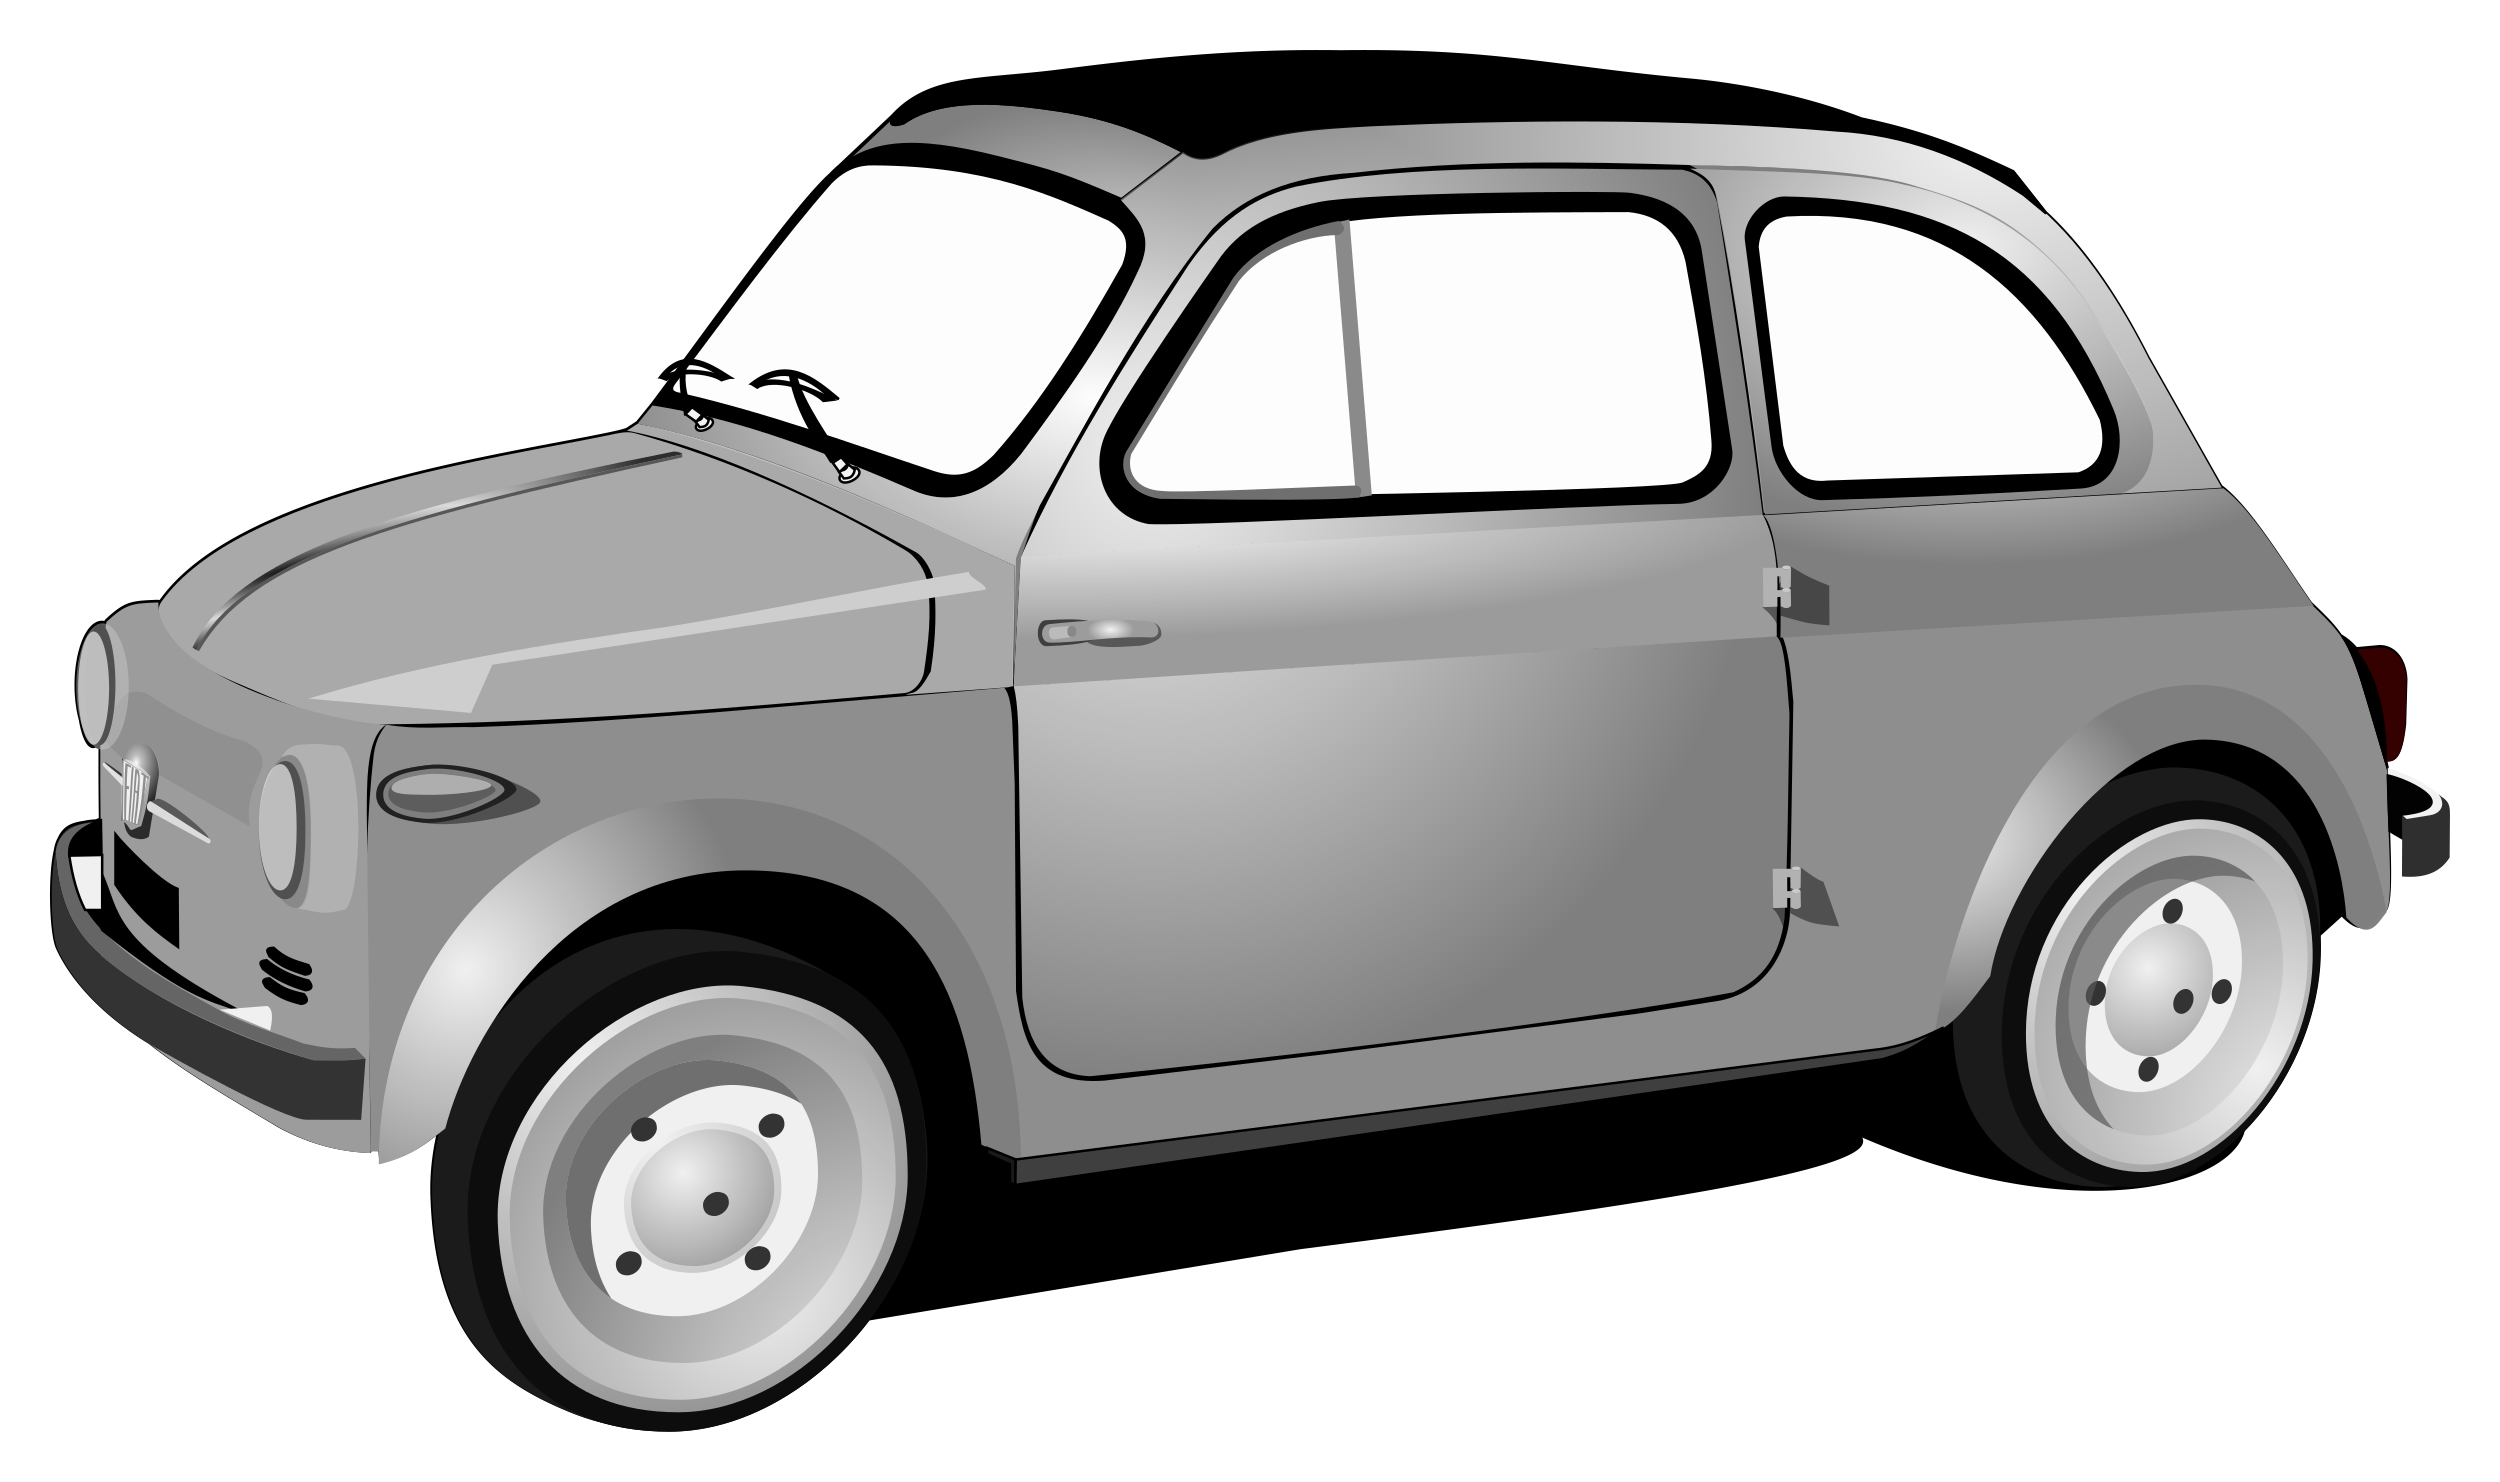 <svg xmlns="http://www.w3.org/2000/svg" xmlns:xlink="http://www.w3.org/1999/xlink" viewBox="0 0 999.67 592.5"><defs><radialGradient id="g" xlink:href="#a" gradientUnits="userSpaceOnUse" cy="421.67" cx="199.21" gradientTransform="matrix(1.553 1.672 -1.427 1.325 518.31 -475.4)" r="82.485"/><radialGradient id="t" gradientUnits="userSpaceOnUse" cy="802.72" cx="44.673" gradientTransform="matrix(1.517 .182 -.284 2.366 205.58 -1112.3)" r="7.694"><stop stop-color="#fff" offset="0"/><stop stop-color="#bfbfbf" offset=".179"/><stop stop-color="#2b2b2b" offset="1"/></radialGradient><radialGradient id="n" xlink:href="#a" gradientUnits="userSpaceOnUse" cy="864.31" cx="177.91" gradientTransform="matrix(.705 .487 -.51 .739 492.74 152.5)" r="128"/><radialGradient id="o" xlink:href="#a" gradientUnits="userSpaceOnUse" cy="822.1" cx="769.26" gradientTransform="matrix(1.022 0 0 .788 -19.06 176.67)" r="88.829"/><radialGradient id="q" xlink:href="#a" gradientUnits="userSpaceOnUse" cy="356.24" cx="783.39" gradientTransform="matrix(1 -.021 .016 .737 -5.436 299.77)" r="317.21"/><radialGradient id="p" xlink:href="#a" gradientUnits="userSpaceOnUse" cy="75.851" cx="776.56" gradientTransform="matrix(1.836 -.014 .009 1.208 -649.77 7.907)" r="93.148"/><radialGradient id="v" gradientUnits="userSpaceOnUse" cy="498.15" cx="1652.4" gradientTransform="matrix(-.666 -.02 .012 -.404 1523.1 883.28)" r="317.21"><stop stop-color="#fff" offset="0"/><stop stop-color="#fff" stop-opacity="0" offset="1"/></radialGradient><radialGradient id="l" xlink:href="#a" gradientUnits="userSpaceOnUse" cy="677.72" cx="451.44" gradientTransform="matrix(1.57 -.082 .087 1.669 -316.41 -426.77)" r="155.59"/><radialGradient id="m" xlink:href="#a" gradientUnits="userSpaceOnUse" cy="702.03" cx="941.08" gradientTransform="matrix(-0 -.625 1.369 -0 -181.94 1226)" r="124.59"/><radialGradient id="u" xlink:href="#b" gradientUnits="userSpaceOnUse" cy="485.47" cx="837.33" gradientTransform="matrix(-.013 -.366 2.091 -.076 -553.85 1042.5)" r="124.59"/><radialGradient id="r" gradientUnits="userSpaceOnUse" cy="771.55" cx="463.72" gradientTransform="matrix(.393 -.92 1.681 .718 -1010.5 486.25)" r="70.928"><stop stop-color="#f2f2f2" offset="0"/><stop stop-color="gray" offset="1"/></radialGradient><radialGradient id="f" gradientUnits="userSpaceOnUse" cy="1147.2" cx="-96.86" gradientTransform="matrix(-.489 -.544 .576 -.519 141.77 919.72)" r="77.681"><stop stop-color="#f2f2f2" offset="0"/><stop stop-color="gray" offset="1"/></radialGradient><radialGradient id="e" gradientUnits="userSpaceOnUse" cy="757.28" cx="133.64" gradientTransform="matrix(-1.368 -1.574 1.571 -1.365 -90.195 1681.8)" r="77.681"><stop stop-color="#f2f2f2" offset="0"/><stop stop-color="gray" offset="1"/></radialGradient><radialGradient id="h" xlink:href="#a" gradientUnits="userSpaceOnUse" cy="510.89" cx="305.16" gradientTransform="matrix(-1.368 -1.574 1.571 -1.365 -90.195 1681.8)" r="77.681"/><radialGradient id="i" gradientUnits="userSpaceOnUse" cy="517.47" cx="270.4" gradientTransform="matrix(-1.368 -1.574 1.571 -1.365 -90.195 1681.8)" r="77.681"><stop stop-color="#f2f2f2" offset="0"/><stop stop-color="gray" offset="1"/></radialGradient><radialGradient id="j" gradientUnits="userSpaceOnUse" cy="514.04" cx="338.28" gradientTransform="matrix(-1.368 -1.574 1.571 -1.365 -90.195 1681.8)" r="77.681"><stop stop-color="#f2f2f2" offset="0"/><stop stop-color="gray" offset="1"/></radialGradient><radialGradient id="k" gradientUnits="userSpaceOnUse" cy="514.72" cx="355.87" gradientTransform="matrix(-.489 -.544 .576 -.519 141.77 919.72)" r="77.681"><stop stop-color="#f2f2f2" offset="0"/><stop stop-color="gray" offset="1"/></radialGradient><radialGradient id="w" gradientUnits="userSpaceOnUse" cy="231.21" cx="105.67" gradientTransform="matrix(1.462 -.478 .065 .199 -65.666 222.68)" r="98.438"><stop stop-color="#151515" offset="0"/><stop stop-color="#dadada" offset=".513"/><stop stop-color="#2b2b2b" offset="1"/></radialGradient><radialGradient id="c" gradientUnits="userSpaceOnUse" cy="171.95" cx="355.23" gradientTransform="matrix(1.553 1.672 -1.427 1.325 518.31 -475.4)" r="82.485"><stop stop-color="#f2f2f2" offset="0"/><stop stop-color="gray" offset="1"/></radialGradient><radialGradient id="y" xlink:href="#b" gradientUnits="userSpaceOnUse" cy="234.74" cx="1321.9" gradientTransform="matrix(.391 0 0 .213 -81.721 191.76)" r="23.747"/><radialGradient id="d" gradientUnits="userSpaceOnUse" cy="755.49" cx="148.36" gradientTransform="matrix(-1.368 -1.574 1.571 -1.365 -90.195 1681.8)" r="77.681"><stop stop-color="#f2f2f2" offset="0"/><stop stop-color="gray" offset="1"/></radialGradient><linearGradient id="a"><stop stop-color="#f2f2f2" offset="0"/><stop stop-color="gray" offset="1"/></linearGradient><linearGradient id="b"><stop stop-color="#f2f2f2" offset="0"/><stop stop-color="#9c9c9c" offset="1"/></linearGradient><filter id="s" color-interpolation-filters="sRGB"><feGaussianBlur stdDeviation="1.757"/></filter><filter id="x" width="1.072" y="-.175" x="-.036" height="1.351" color-interpolation-filters="sRGB"><feGaussianBlur stdDeviation="3.652"/></filter></defs><path stroke-linejoin="round" d="M528.045 20.51c-39.757-.116-75.032 3.988-104.16 7.719-31.431 4.026-52.083 1.608-67.094 18l-21.344 20.156-.594.562.594-.562a42.024 42.024 0 00-3.438 3.25c-12.062 10.999-35.765 43.704-57.906 73.813l-4.375 5.968a2262.894 2262.894 0 01-9.031 12.156l-5.906 7.282-4.282 2.78c-1.49.368-.617.384-6.937 1.72-42.32 8.897-148.15 23.014-179.28 66.78-.545.567-1.188.188-1.188.188-10.84.43-12.799.522-20.75 7.813-.044.256-.082.543-.125.812a4.522 4.522 0 00-1.437-.25c-5.8 0-10.5 11.281-10.5 25.22 0 5.134.623 9.92 1.719 13.905 1.098 6.508 3.023 10.844 5.219 10.844.333 0 .65-.121.968-.312.555.34 1.102.6 1.688.719-.054 10.018.016 19.913.125 28.406-.605.213-1.165.433-1.719.656-.143.01-.296-.01-.437 0-1.698.096-3.214.35-4.625.656-.05.011-.108-.01-.157 0-4.54.714-7.402 2.089-9.344 6.063-.016.027-.015.066-.03.094-.832 1.435-1.385 3.092-1.657 4.937-2.472 10.518-1.834 33.397.844 39.281 5.027 11.046 16.19 25.119 36.812 37.781 15.716 12.402 34.487 22.998 51.906 33.5 10.87 5.87 22.813 9.606 36.375 10.094v-.75h3.812l.344 4.781c11.818-2.86 17.49-7.265 23.062-11.688-1.97 8.51-2.862 17.06-2.594 25.344 1.857 57.278 27.051 74.051 54.188 85.5a95.52 95.52 0 0013.625 4.594c8.13 2.376 17.153 3.625 27.094 3.625 44.542 0 88.674-40.446 99.97-85.063 7.471-11.926-29 42.547-20.413 40.71l172.87-28.576c123.22-15.828 242.41-32.495 222.38-45.704 151.99 67.081 238.54-37.463 38.383-45.086 23.234 23.31 27.582 65.21 58.781 65.844 2.288.046 4.576-.097 6.875-.344 1.6.167 3.216.309 4.844.344 36.18.783 75.154-44.612 76.344-92.375.058-2.32.06-4.563-.03-6.75.013-.368.02-.726.03-1.094l8.875-8c8.961 9.526 11.922 2.55 15.72-2.125-.131-.768-.334-1.734-.5-2.625.377 1.053.758 2.111 1.187 3.22 5.326 1.145 1.373-38.126 1.879-57.066-.065-1.155-.473-2.08-.504-3.279 0 0 .397-.735 0 0 3.463.042 6.009-1.123 7.469-14.438l.5-17.906c-.426-9.25-5.905-13.742-11.375-13.156l-8.594.782a24.27 24.27 0 00-6.22-5.22c-2.804-4.118-6.386-7.667-11.968-12.968h0c-11.43-16.39-24.384-38.136-35.812-46.656l-29.281-51.781c-12.658-24.992-26.281-44.266-40.906-57.781l-12.97-16.375c-18.853-8.869-34.557-15.507-60.655-21.062-24.387-9.356-50.707-13.917-68.438-15.531-55.113-5.018-77.885-12.132-139.88-11.312-2.69-.047-5.381-.055-8.031-.063z" stroke="#000" stroke-linecap="round" color="#000"/><g opacity=".99"><g color="#000"><path fill="#1b1b1b" d="M927.765 374.41c-1.373 51.822-46.345 101.06-88.075 100.21-31.2-.635-58.793-20.791-58.793-65.818 0-59.89 51.835-102.76 89.905-101.91 31.198.696 58.155 22.503 56.963 67.517z"/><path fill="#0d0d0d" d="M927.765 382.26c-1.19 47.763-40.181 93.147-76.361 92.364-27.05-.585-50.973-19.162-50.973-60.663 0-55.199 44.94-94.713 77.947-93.93 27.049.641 50.42 20.74 49.387 62.229z"/><path fill="url(#c)" d="M915.71 374.29c-1.071 43.585-36.176 85-68.75 84.286-24.354-.534-45.893-17.486-45.893-55.357 0-50.371 40.462-86.429 70.179-85.714 24.353.585 45.395 18.926 44.464 56.786z" transform="translate(9.035 10.08)"/><path fill="url(#d)" d="M913.68 375.33c-1.02 41.512-34.452 80.956-65.474 80.276-23.193-.509-43.706-16.654-43.706-52.723 0-47.974 38.534-82.317 66.834-81.636 23.192.557 43.232 18.026 42.345 54.084z" transform="translate(9.035 10.08)"/><path fill="url(#e)" d="M903.86 377.13c-.85 34.57-28.694 67.419-54.53 66.853-19.317-.424-36.401-13.869-36.401-43.907 0-39.953 32.093-68.552 55.663-67.986 19.316.464 36.006 15.012 35.268 45.041z" transform="translate(9.035 10.08)"/><path fill="#f2f2f2" d="M896.465 385.74c-.648 26.354-21.874 51.396-41.57 50.964-14.726-.323-27.75-10.573-27.75-33.472 0-30.457 24.466-52.26 42.434-51.828 14.725.354 27.449 11.444 26.886 34.336z"/><path fill="url(#f)" d="M875.83 380.54c-.404 16.442-13.647 32.065-25.935 31.795-9.187-.201-17.312-6.596-17.312-20.882 0-19.002 15.263-32.604 26.474-32.334 9.187.22 17.124 7.14 16.773 21.421z" transform="translate(9.035 10.08)"/><path fill="#333" d="M877.125 399.46c-.076 3.08-2.557 6.006-4.859 5.956-1.72-.038-3.243-1.236-3.243-3.912 0-3.56 2.86-6.107 4.96-6.057 1.72.042 3.207 1.338 3.142 4.013zM872.835 363.39c-.076 3.08-2.557 6.006-4.859 5.956-1.72-.038-3.243-1.236-3.243-3.912 0-3.56 2.86-6.107 4.96-6.057 1.72.042 3.207 1.338 3.141 4.013zM863.195 426.6c-.076 3.08-2.557 6.006-4.859 5.956-1.72-.038-3.243-1.236-3.243-3.912 0-3.56 2.86-6.107 4.96-6.057 1.72.042 3.207 1.338 3.141 4.013zM842.125 396.25c-.076 3.08-2.557 6.006-4.859 5.956-1.72-.038-3.243-1.236-3.243-3.912 0-3.56 2.86-6.107 4.96-6.057 1.72.042 3.207 1.338 3.142 4.013zM892.475 395.53c-.076 3.08-2.557 6.006-4.859 5.956-1.72-.038-3.243-1.236-3.243-3.912 0-3.56 2.86-6.107 4.96-6.057 1.72.042 3.207 1.338 3.142 4.013z"/><path d="M877.625 342.17c-23.57-.567-55.656 28.016-55.656 67.969 0 22.911 9.93 36.185 23.219 41.375-6.851-7.164-11.22-18.141-11.22-33.375 0-39.953 32.087-68.535 55.657-67.969 4.225.102 8.337.88 12.156 2.344-6.404-6.728-14.98-10.123-24.156-10.344z" fill-opacity=".683" fill="#5b5b5b"/></g><g color="#000"><path fill="#1b1b1b" d="M370.715 458.7c3.93 65.972-70.997 136.27-143.72 105.59-27.137-11.449-52.324-28.207-54.181-85.485-2.102-64.818 67.125-146.74 163.97-86.042 22.653 14.197 32.177 36.396 33.937 65.937z"/><path fill="#0d0d0d" d="M370.445 465.91c0 52.206-51.062 106.59-102.71 106.59-51.65 0-78.964-33.502-80.73-85.678-1.999-59.044 60.254-111.42 109.9-106.19 51.369 5.41 73.536 33.07 73.536 85.275z"/><path fill="url(#g)" d="M353.93 460c0 46.352-45.63 94.643-91.786 94.643-46.155 0-70.565-29.746-72.143-76.071-1.786-52.424 53.845-98.929 98.214-94.286 45.905 4.803 65.714 29.362 65.714 75.714z" transform="translate(9.035 10.08)"/><path fill="url(#h)" d="M349.12 460.55c0 43.637-42.956 89.098-86.407 89.098-43.45 0-66.429-28.003-67.915-71.614-1.681-49.352 50.689-93.132 92.459-88.762 43.214 4.522 61.863 27.642 61.863 71.278z" transform="translate(9.035 10.08)"/><path fill="url(#i)" d="M335.75 462.15c0 35.653-35.511 72.797-71.429 72.797-35.919 0-54.915-22.88-56.143-58.513-1.39-40.323 41.903-76.094 76.432-72.523 35.724 3.695 51.14 22.584 51.14 58.238z" transform="translate(9.035 10.08)"/><path fill="#f2f2f2" d="M327.105 469.51c0 27.83-28.06 56.824-56.443 56.824s-43.394-17.86-44.364-45.674c-1.098-31.476 33.112-59.397 60.397-56.61 28.229 2.884 40.41 17.629 40.41 45.459z"/><path fill="url(#j)" d="M303.42 465.53c0 16.341-17.519 33.365-35.239 33.365s-27.091-10.486-27.697-26.818c-.686-18.481 20.672-34.876 37.707-33.239 17.624 1.693 25.229 10.351 25.229 26.692z" transform="translate(9.035 10.08)"/><path fill="url(#k)" d="M300.56 465.83c0 14.856-15.928 30.334-32.04 30.334s-24.632-9.534-25.183-24.382c-.623-16.802 18.796-31.708 34.284-30.22 16.024 1.54 22.939 9.41 22.939 24.267z" transform="translate(9.035 10.08)"/><path fill="#333" d="M291.445 480.9c0 2.621-2.875 5.352-5.783 5.352s-4.446-1.682-4.545-4.302c-.113-2.965 3.392-5.595 6.188-5.332 2.892.272 4.14 1.66 4.14 4.282zM262.655 451.1c0 2.621-2.875 5.352-5.783 5.352s-4.446-1.682-4.545-4.302c-.113-2.965 3.392-5.595 6.188-5.332 2.892.272 4.14 1.66 4.14 4.282zM313.675 449.58c0 2.621-2.875 5.352-5.783 5.352s-4.446-1.682-4.545-4.302c-.113-2.965 3.392-5.595 6.188-5.332 2.891.272 4.14 1.66 4.14 4.282zM308.115 502.61c0 2.621-2.875 5.352-5.783 5.352s-4.446-1.682-4.545-4.302c-.113-2.965 3.392-5.595 6.188-5.332 2.891.272 4.14 1.66 4.14 4.282zM256.595 504.63c0 2.621-2.875 5.352-5.783 5.352s-4.446-1.682-4.545-4.302c-.113-2.965 3.392-5.595 6.188-5.332 2.892.272 4.14 1.66 4.14 4.282z"/><path d="M281.505 423.89c-26.237.886-56.248 27.273-55.22 56.781.608 17.413 6.739 30.892 18.189 38.562-5.04-7.502-7.791-17.197-8.188-28.562-1.098-31.476 33.121-59.413 60.406-56.625 9.775.999 17.632 3.419 23.72 7.312-6.324-9.938-17.305-15.635-33.72-17.312a38.329 38.329 0 00-5.187-.156z" fill-opacity=".678" fill="#333"/></g><path fill="#aaa" d="M64.49 240.71c-3.185 4.48 1.608 11.389 5 15.714 7.75 9.88 20.595 14.715 32.144 19.643 16.308 6.958 33.7 13.723 51.429 13.571 71.45-.61 134.97-6.131 208.57-12.5 3.861-.334 7.283-4.738 7.857-8.571 1.775-11.865 3.12-23.213 1.428-35-.77-5.36-4.274-10.804-8.928-13.571-32.595-19.378-71.08-36.628-108.21-46.786-3.224-.882-6.73.026-10 .714-42.32 8.897-148.16 23.018-179.29 66.786z"/><path fill="#aaa" d="M250.705 172.2l4.293-2.778c45.228 8.628 105.02 35.818 150.77 56.821l-.697 48.13-2.081.462-40.781 3c2.796-1.555 4.12 1.303 9.971-9.418 2.277-14.738 2.108-24.61 1.411-35.103-.475-4.244-4.03-10.863-7.65-12.67-56.976-31.892-93.892-44.458-115.23-48.444z" color="#000"/><path fill="#8f8f8f" d="M924.215 241.63l-211.62 12.656c2.424 4.956 3.498 14.794 4.5 26.406l-1.407 85.469c-.718 10.774-7.005 29.808-28.03 33.969l-32.376 5.156-121.16 15.72-92.406 11.093c-28.253 2.057-32.61-15.337-35.438-35.875l-.53-82.812-1-25.094c-.476-7.314-1.422-11.109-3.126-13.312l-115.69 9.844c-32.452 2.48-63.388 4.816-96.219 5.906-12.23-.231-23.113 1.132-35.28-1-1.752 2.545-4.008 5.34-4.938 11.656-6.055 51.117-.973 105.96-1.438 158.94h3.938l3.84-24.839c1.891-6.486 1.204-13.818 4.91-22.286 19.643-57.5 71.186-93.438 126.59-93.438 53.969 0 95.527 33.663 112.12 88.375.029.096.065.186.094.281 1.416 4.241 2.494 8.073 3.156 11.188.5 2.357.947 5.003 1.375 7.75 1.51 8.26 2.517 16.888 2.969 25.875.376 4.414.593 7.438.593 7.438l.125 4.969 98-13.656 244.44-32.312c10.895-1.658 18.952-4.567 24.938-8.406.026-.198.036-.396.063-.594 3.299-24.115 14.853-65.25 36.656-96 .028-.043.065-.082.093-.125.035-.05.06-.107.094-.156 4.895-7.344 10.417-14.1 16.72-19.22.257-.209.52-.417.78-.624 13.165-11.806 28.903-19.534 47.438-19.938 37.775-.824 63.267 33.902 73.031 81.656.003.009-.003.022 0 .03.85 2.686 1.82 5.512 3 8.563 5.326 1.147.995-37.872 1.5-56.812-14.912-50.405-13.182-50.17-30.312-66.438z"/><path fill="url(#l)" d="M695.81 695.81c5.62 10.005 5.126 31.748 5.536 48.571l-305 20c.871 3.547 1.39 7.592 1.785 15.893l1.608 108.57c2.056 18.778 9.868 30.721 27.143 31.429 60-5.833 195.18-21.667 257.14-33.571 11.872-5.27 18.658-14.557 20.536-29.821 1.428-27.143 1.428-54.107 1.964-81.607-1.054-12.61-1.803-28.445-5.179-30.893l-305 20 2.857-51.786 296.61-16.786c-5.714-45.536-11.429-82.143-18.214-124.82-2.617-8.743-7.82-11.801-13.78-13.189-51.067-.294-108.15-2.72-154.79 6.76-14.287 3.702-28.572 11.02-42.858 31.43-23.888 36.955-48.709 75.89-66.964 116.61z" transform="translate(9.035 -489.92)"/><path stroke="#000" d="M527.485 81.28c-19.063 3.897-31.901 10.946-40.406 23.739 0 0-39.365 55.83-44.952 69.701-5.588 13.871.381 31.32 17.173 34.345 21.434 1.061 172.21-7.564 211.71-8.081 14.315-.16 22.359-14.143 21.132-21.213l-12.122-79.297c-2.898-19.308-22.004-21.876-27.988-22.846-5.985-.97-105.48-.244-124.54 3.653z"/><path stroke="#000" fill="#fff" d="M493.145 111.08c8.825-12.103 21.839-17.086 35.355-21.213 23.106-5.55 80.1-5.425 122.73-5.556 12.079 1.26 20.199 7.52 23.234 20.203 4.304 23.348 8.404 46.82 10.367 71.573.947 11.295-5.376 14.411-11.882 17.321-7.496 2.901-139.57 5.083-209.1 6.061-13.411-1.93-15.882-9.166-13.637-18.688z"/><path fill="#8b8b8b" d="M533.305 89.1l8.943 109.93 6.298-.952-8.943-110.29z"/><path fill="#707070" d="M493.145 111.08c8.825-12.103 25.879-19.611 42.174-22.728 2.302 1.774 3.395 3.6.028 5.61-13.713.153-31.012 6.872-39.989 18.435-18.449 28.422-19.793 31.066-43.007 69.123-1.942 7.195 1.754 14.225 12.132 14.786 7.937.908 53.652-1.321 77.88-2.192 2.705.943 2.104 2.547 1.305 4.191 0 0 10.941 2.453-79.818 1.164-13.41-1.931-16.766-12.07-13.637-18.688 12.795-20.961 28.621-46.467 42.931-69.701z"/><path fill="url(#m)" d="M666.06 555.66c5.322 2.506 10.086 4.913 11.367 14.453 6.346 31.394 14.593 86.56 18.798 124.88l143.52-8.439c10.905-1.453 14.879-18.702 12.217-27.835-6.1-17.22-17.424-33.545-26.953-49.908-14.631-20.849-36.89-38.953-73.272-46.822-21.684-5.21-55.03-4.96-85.678-6.329zm213.99 129.51L696 695.97c5.08 3.931 7.46 27.877 6.896 48.932l213.23-12.721c-11.516-16.515-24.57-38.426-36.085-47.011z" transform="translate(9.035 -489.92)"/><path stroke="#000" d="M260.915 162.14c36.552 5.725 70.716 19.517 103.75 33.75 15.476 7.024 30.655 1.845 43.75-14.464 17.312-23.237 35.455-48.742 46.428-72.5 7.468-14.894.285-21.158-6.786-29.107-15.931-7.386-32.034-13.907-48.84-16.875-33.14-7.515-52.108-8.155-67.016 7.268-14.551 13.268-46.027 58.166-71.286 91.928z"/><path stroke="#000" fill="#fff" d="M349.195 65.63c46.18.296 70.91 11.811 94.449 22.223 5.08 3.294 9.719 6.966 5.555 18.183-15.79 28.184-32.38 54.773-51.518 76.267-7.722 7.566-14.08 9.85-24.244 6.566-33.565-11.127-66.696-23.337-101.52-31.315-2.687-.424-4.237-1.417-2.525-4.04 21.511-28.674 43.4-58.479 62.63-80.308 5.723-5.924 11.447-7.692 17.172-7.576z"/><path fill="url(#n)" d="M278.36 809.2c-71.104 0-135.94 58.764-135.94 146.35 14.256-3.451 19.659-9.116 26.608-14.394 10.07-38.68 49.019-103.2 120.12-103.2 71.104 0 89.205 51.599 94.24 109.7l15.801 7.17c0-87.589-49.73-145.63-120.83-145.63z" color="#000" transform="translate(9.035 -489.92)"/><path fill="url(#o)" d="M867.51 763.76c-68.459 1.61-96.997 101.36-102.84 138.95 8.328-3.228 15.136-13.296 22.142-22.471 5.842-37.59 48.735-95.482 86.544-94.562 45.074 1.096 54.515 50.943 55.843 71.177 9.161 9.739 12.188 2.607 16.069-2.172-3.651-21.525-20.988-92.256-77.758-90.92z" color="#000" transform="translate(9.035 -489.92)"/><path fill="url(#p)" d="M666.77 57.345c30.417 1.359 63.511 1.111 85.031 6.283 36.108 7.81 58.211 25.775 72.731 46.467 9.458 16.239 20.684 32.438 26.738 49.528 2.642 9.064-1.282 26.207-12.104 27.649l-142.46 8.355c-4.174-38.03-12.348-92.76-18.647-123.92-1.272-9.467-6.008-11.877-11.29-14.364z" transform="translate(9.035 10.08)"/><path d="M697.705 96.065c-1.054-7.964 7.86-17.628 15.893-17.5 65.432 1.047 105.75 22.649 131.61 85.357 5.105 12.38 2.781 30.51-13.214 31.429-43.89 2.52-63.691 3.473-103.21 4.643-9.762.289-19.062-11.391-20.357-21.071-3.502-26.168-6.657-52.173-10.714-82.857z"/><path fill="#fff" d="M703.255 98.709c.511-6.072 3.22-10.746 11.112-12.122 64.198-3.709 100.64 30.685 125.26 81.317 2.75 10.949.11 18.092-8.587 20.961l-100.26 3.283c-10.58 1.23-15.13-5.078-17.678-13.89z"/><path fill="url(#q)" d="M245.97 659.34l5.918-7.284c36.552 5.725 70.716 19.517 103.75 33.75 15.476 7.024 30.655 1.845 43.75-14.464 17.312-23.237 35.455-48.742 46.428-72.5 7.468-14.894.286-21.158-6.785-29.107l25-19.107c4.404 3.333 9.523 3.571 15.356.714 17.48-9.254 40.362-10.319 60-11.429 55.133-2.51 122.7-3.286 186.07 2.143 26.596 1.465 51.38 10.443 74.643 25.714 18.1 13.43 34.758 35.262 50 65.357l29.286 51.786-40.218 2.359c9.73-3.158 14.554-13.819 12.362-27.002-1.853-6.789-3.532-11.278-14.2-30.027-6.494-11.416-14.047-24.19-23.75-34.089-20.142-20.548-34.764-25.281-58.046-32.266-23.282-6.985-67.881-7.425-88.763-7.972-44.94-1.428-89.23-2.075-134.53 3.104-25.002 1.426-43.327 8.994-56.43 22.32-27.856 34.049-52.5 81.132-69.106 110.71-3.064 7.294-4.948 13.59-7.57 21.325l-2.914 50.745.065.04.57-47.878c-45.51-21.207-99.738-46.516-150.89-56.947z" transform="translate(9.035 -489.92)"/><path stroke="#000" fill="url(#r)" d="M323.17 560.13l24.785-23.429c-1.518 2.85-.586 4.023 4.286 2.5 15.622-11.031 41.33-8.265 62.2-5.105 20.87 3.161 34.997 9.005 49.585 16.533l-24.643 18.93c-23.392-10.122-27.22-11.159-49.196-16.697-34.066-8.585-53.317-7.232-67.017 7.269z" transform="translate(9.035 -489.92)"/><path stroke="#000" d="M394.555 41.38c-12.514-.14-24.494 1.701-33.281 7.906-4.872 1.523-5.8.35-4.282-2.5 15.01-16.392 35.675-13.969 67.106-17.996 31.066-3.98 69.135-8.387 112.17-7.64 61.99-.82 84.772 6.276 139.89 11.294 17.73 1.614 44.045 6.177 68.432 15.534 26.098 5.555 41.81 12.202 60.664 21.07l12.964 16.357-9.097-7.557c-23.264-15.272-48.029-24.254-74.625-25.719-63.37-5.428-130.93-4.634-186.06-2.125-19.638 1.11-42.52 2.152-60 11.406-5.833 2.857-10.97 2.615-15.375-.718-14.588-7.529-28.723-13.37-49.594-16.531-9.13-1.383-19.173-2.672-28.906-2.782z"/><path fill="#9d9d9d" d="M63.324 240.89c-10.84.43-12.82.51-20.771 7.802-3.476 20.185-2.41 81.97-1.958 99.274l-.505 50.508c17.45 21.36 46.048 37.05 71.72 52.528 10.872 5.87 22.805 9.614 36.366 10.102l-1.515-136.88c-.02-16.435.794-30.025 7.77-34.47-24.33-1.087-91.804-20.16-91.108-48.867z"/><path filter="url(#s)" fill-opacity=".381" fill="gray" d="M48.986 766.92c12.318 7.858 24.836 15.314 39.143 19.193 6.4 2.882 10.361 6.831 6.061 14.395-2.483 5.725-4.763 11.584-3.283 19.951l-36.366-20.708c.829-6.64-2.366-10.937-5.808-12.374-3.443-1.437-7.906 2.306-8.082 6.566l-7.828-7.576c.74-9.141 3.083-12.468 5.808-15.657 1.872-2.998 3.884-5.172 10.354-3.788z" transform="translate(9.035 -489.92)"/><g color="#000"><path d="M51.492 274.504c0 13.938-4.702 25.238-10.502 25.238s-10.502-11.3-10.502-25.238 4.702-25.238 10.502-25.238 10.502 11.3 10.502 25.238z" fill-opacity=".446" fill="#ccc"/><path fill="#515151" d="M46.151 273.723c0 13.38-2.77 24.227-6.187 24.227s-6.187-10.847-6.187-24.227 2.77-24.227 6.187-24.227 6.188 10.847 6.188 24.227z"/><path d="M43.626 275.153c0 12.506-2.77 22.646-6.187 22.646s-6.187-10.14-6.187-22.646 2.77-22.646 6.187-22.646 6.187 10.14 6.187 22.646z" fill-opacity=".678" fill="#f2f2f2"/></g><path fill="#8a8a8a" d="M124.195 332.42c0 17.553.422 30.708-5.762 30.708-6.184 0-13.975-13.472-13.975-31.026 0-17.553 5.013-30.268 11.197-30.268 6.183 0 8.54 13.032 8.54 30.586z" color="#000"/><path fill="#515151" d="M122.145 332.22c0 15.258-2.228 27.351-8.076 27.351s-10.588-12.369-10.588-27.627 4.74-27.627 10.588-27.627c5.848 0 8.076 12.645 8.076 27.903z" color="#000"/><path fill-opacity=".678" fill="#f2f2f2" d="M118.615 331.04c0 13.947-1.807 25.001-6.548 25.001s-8.584-11.307-8.584-25.254 3.843-25.254 8.584-25.254 6.548 11.559 6.548 25.506z" color="#000"/><path fill-opacity=".446" fill="#ccc" d="M112.785 302.76s1.229-4.39 7.321-5c11.658-.735 6.436.052 15.179.357 11.124 1.026 9.481 64.353 2.143 65.714-8.852 2.184-9.663.79-18.393-.536 2.476-1.734 5.09-4.41 5.357-29.643s-4.517-31.086-7.857-31.786c-1.402-.007-2.581.434-3.75.893z"/><path fill="#666" d="M40.106 328.65c-5.25 1.948-11.124 2.956-12.5 10.714 1.388 14.484 3.296 24.003 17.5 36.786s29.652 20.414 41.248 27.056c11.595 6.642 25.066 10.144 34.824 14.015 5.752 1.171 11.066 2.562 20.714 1.786l4.285 4.285c-7.26 1.002-14.094.713-20.727.684-23.782-7.04-61.584-21.72-85.078-41.97-12.98-10.83-17.26-25.36-18.128-41.57 1.105-7.483 6.654-11.708 17.857-11.786z"/><path fill="#333" d="M40.106 328.65c-10.804.862-15.385 1.268-17.857 11.786-2.473 10.518-1.827 33.421.85 39.305 5.232 11.496 17.073 26.242 39.345 39.296 6.046 3.544 50.798 28.696 60.077 28.712l21.89.037 1.766-24.492c-7.261 1-11.772.712-20.727.683-24.492-6.855-61.58-21.716-85.074-41.964-12.98-10.832-17.259-25.362-18.128-41.577 1.105-7.483 6.654-11.708 17.857-11.786z"/><path stroke="#000" d="M46.178 333.65v20c8.658 13.209 17.336 19.56 25 25l-.18-23.21c-7.32-2.65-22.142-18.37-24.82-21.79z"/><path stroke="#000" stroke-width=".5" fill="#f2f2f2" d="M49.189 303.75l-.253 24.244 6.819 2.02 3.661-20.203z"/><path fill="url(#t)" d="M54.542 799.75l-4.035 24.731c-1.924 1.476-4.605 1.192-7.197 0-2.35-1.784-2.555-4.746-2.904-7.197l5.935 2.904 3.914-20.33-10.102-6.186c2.488-9.546 14.122-9.636 14.389 6.078z" transform="translate(9.035 -489.92)"/><path fill="#ddd" d="M60.427 320.42c-1.323-.438-2.706 2.868-.632 4.04l23.36 12.754c.877.294 1.737-1.109.253-2.02z"/><path fill="#5a5a5a" d="M60.427 320.42l2.626-1.054c3.547-.194 20.63 13.838 20.355 15.828z"/><path fill="#e4e4e4" d="M49.035 314.37l-7.546-7.825c-.556-.544-.657-1.84.32-1.444l7.315 6.055z"/><path fill="#363636" d="M41.928 304.83c.265-.341 7.134 4.925 7.134 4.925l.063 1.136s-7.463-5.72-7.197-6.061z"/><path stroke="#000" d="M107.785 382.37c-.58-1.465-2.322-3.28 1.607-3.393 4.317 3.903 7.23 4.966 13.929 6.964 1.739 2.481 1.117 3.65-1.429 3.75-5.944-2.074-9.111-2.875-14.107-7.321zM105.159 387.43c-.646-1.437-2.47-3.17 1.45-3.463 4.491 3.701 10.037 6.476 16.82 8.166 1.851 2.398 1.284 3.595-1.255 3.812-6.033-1.8-11.82-4.303-17.015-8.515zM106.337 394.69c-.695-1.414-2.578-3.083 1.329-3.511 4.617 3.543 7.023 4.923 13.86 6.377 1.934 2.333 1.408 3.548-1.122 3.852-6.091-1.59-8.73-2.688-14.067-6.718z"/><path stroke="#000" fill="#191919" d="M394.745 461.51v-2.5l11.429 4.643-.179 10.179-2.143-.714v-7.5z"/><path stroke="#000" fill="#3f3f3f" d="M405.995 473.83l346.63-50.248c12.765-3.522 17.284-8.363 24.622-12.753-8.319 4.086-16.847 7.83-27.042 8.866l-344.04 43.957z"/><path d="M936.185 254.6c5.912 3.481 11.333 9.913 15.35 24.761 3.283 11.429 2.534 20.57 2.992 28.703 0 0-7.369-25.16-10.909-36.72-3.54-11.56-7.434-16.745-7.434-16.745z"/><path fill="#350000" d="M942.375 259.81l8.628-.758c5.47-.586 10.94 3.88 11.364 13.132l-.505 17.93c-1.46 13.314-4.009 14.48-7.471 14.438.056-17.685-2.979-33.423-12.016-44.742z"/><path fill="#f2f2f2" d="M954.795 310.07c4.75.36 10.583 3.97 16.668 8.334 2.008 2.49 1.256 4.748-4.799 6.566l-6.06 1.01 1.01 1.768 9.47-1.642c4.567-.61 7.19-3.794 4.167-8.46-5.878-4.978-11.884-7.649-20.456-10.607z"/><path stroke="#000" d="M954.795 310.07l.757 22.223 4.798 2.778v-9.344c25.498-2.733 3.647-13.581-5.555-15.657z"/><path fill="#2d2d2d" d="M960.595 325.98l-.127 24.496c9.235.769 15.216-1.615 19.067-7.576l.127-17.046c.147-5.953-2.15-6.084-4.546-8.208 2.888 3.746 1.261 7.572-3.41 8.334l-9.343 1.515z"/><path stroke="#000" d="M40.602 371.69l-.252-22.99c7.334 15.71 2.826 27.525 54.548 55.053-12.128-4.326-21.337-5.613-54.296-32.072z"/><path fill="#f2f2f2" d="M106.767 402.24l-18.94 1.515 20.203 8.334c1.385-6.173.715-9.058-1.263-9.849z"/><path stroke="#000" d="M40.35 328l.252 14.142H27.723c-.5-5.597 2.387-10.559 12.627-14.142z"/><path stroke="#000" fill="#f2f2f2" d="M40.855 341.89v21.971h-6.819c-3.167-6.176-5.165-13.523-6.313-21.718z"/><g><path d="M56.536 308.63a78.88 78.88 0 000 1.047c.294.156.597.319.91.495-.305 3.117-.52 6.339-.93 9.596-.41 3.258-1.013 6.55-1.687 10.062.236.064.483.132.745.206.765-3.425 1.42-6.62 1.854-9.8.433-3.181.644-6.348.924-9.474.352.259.717.542 1.098.862.017-.284.034-.567.053-.85-1.1-.927-2.073-1.554-2.967-2.143zm-2.356-1.39c-.372 3.298-.538 6.922-.809 10.586s-.647 7.37-.948 11.182c.194.071.392.144.598.215.2-2.132.412-4.21.593-6.27.18-2.059.33-4.098.454-6.115.216.106.436.216.662.33-.13 1.995-.294 4.013-.498 6.054s-.447 4.107-.69 6.234c.215.118.44.234.677.35.426-3.051.812-5.965 1.079-8.848.266-2.884.413-5.738.56-8.514.1-1.543-.009-3.006-.422-4.358-.43-.28-.845-.56-1.256-.847zm-4.022-2.12c-.275 3.873-.337 7.978-.409 11.898-.071 3.92-.152 7.654-.01 11.153.234-.041.453-.047.664-.028-.022-2.027.025-4.095.086-6.209s.133-4.275.208-6.453c.282.029.556.086.826.16l.113-1.12a5.505 5.505 0 00-.969-.282c.091-2.655.187-5.326.376-7.875.448.19.875.424 1.294.672.026-.253.054-.505.082-.755-.71-.464-1.445-.902-2.262-1.162zm2.634 1.33c-.381 3.388-.554 7.119-.785 10.845-.23 3.727-.52 7.448-.654 11.147.205.058.406.128.61.203.215-3.744.532-7.434.768-11.105s.389-7.32.746-10.643c-.228-.15-.455-.3-.685-.448zm1.998 2.413c.18.674.42.723.527 2.5-.157 1.63-.3 3.305-.466 5.003-.227-.117-.45-.23-.667-.34.203-2.46.368-4.876.606-7.163z"/><path fill-opacity=".589" fill="#f2f2f2" d="M48.958 303.892a3.742 3.742 0 011.847-.16c.557.088 1.066.277 1.546.5.959.449 1.804 1.017 2.63 1.583.825.566 1.63 1.146 2.47 1.863.841.717 1.718 1.577 2.67 2.77-.376 3.35-.636 6.608-1.2 9.85-.564 3.24-1.432 6.464-2.458 10.005-.49.177-1.003.385-1.474.596-.472.21-.904.42-1.273.589-.739.336-1.232.482-1.5.325-.269-.156-.715-.978-1.305-1.783-.295-.403-.629-.79-.984-1.083a2.968 2.968 0 00-1.08-.578c-.255-3.488-.24-7.364-.22-11.544.02-4.18.046-8.662.33-12.933z"/></g><path fill="url(#u)" d="M399.21 712.59l296.61-16.786c7.721 14.462 5.41 31.875 5.536 48.571l-305 20z" color="#000" transform="translate(9.035 -489.92)"/><path fill="url(#v)" d="M245.97 659.34l5.918-7.284c36.552 5.725 70.716 19.517 103.75 33.75 15.476 7.024 30.655 1.845 43.75-14.464 17.312-23.237 35.455-48.742 46.428-72.5 7.468-14.894.286-21.158-6.785-29.107l25-19.107c4.404 3.333 9.523 3.571 15.356.714 17.48-9.254 40.362-10.319 60-11.429 55.133-2.51 122.7-3.286 186.07 2.143 26.596 1.465 51.38 10.443 74.643 25.714 18.1 13.43 34.758 35.262 50 65.357l29.286 51.786-40.218 2.359c9.73-3.158 14.554-13.819 12.362-27.002-1.853-6.789-3.532-11.278-14.2-30.027-6.494-11.416-14.047-24.19-23.75-34.089-20.142-20.548-34.764-25.281-58.046-32.266-23.282-6.985-67.881-7.425-88.763-7.972-44.94-1.428-89.23-2.075-134.53 3.104-25.002 1.426-43.327 8.994-56.43 22.32-27.856 34.049-52.5 81.132-69.106 110.71-3.064 7.294-6.842 13.338-9.465 21.072l-1.145 50.997-.566-.339 1.201-47.625c-48.72-21.92-95.32-43.53-150.76-56.82z" transform="translate(9.035 -489.92)"/></g><g fill="#f2f2f2"><path fill-opacity=".441" fill="#000" d="M720.195 346.96c2.94 2.18 6.134 4.712 8.928 5.625l6.34 17.857s-6.973-.453-10.805-1.429c-3.84-.98-8.84-3.93-8.84-3.93l-2.053 7.322c-1.718-3.81-2.334-6.957-5-9.107z" color="#000"/><path fill-opacity=".441" fill="#000" d="M716.265 226.6c6.69 4.324 10.778 5.784 15.179 7.59l.09 15.89s-6.973-.454-10.804-1.43c-3.832-.975-8.84-2.5-8.84-2.5l-.268 5.358c-1.717-3.81-4.12-6.421-6.785-8.572z"/><path fill="#cacaca" d="M715.995 226.96c0 .444-.76.804-1.697.804s-1.696-.36-1.696-.804.76-.804 1.696-.804c.937 0 1.697.36 1.697.804z" color="#000"/><path fill="#b2b2b2" d="M716.175 226.87l-.09 7.768c-1.852 1.399-2.838.486-4.018.09v-4.287h-1.339v5.536h5.357l.09 6.34c-1.703 1.53-2.86.603-4.108.089v-3.75l-1.339.09v3.838l-5.625.179-.178-15.714h7.321c1.31 1.053 2.619 1.375 3.929-.179z"/><path fill="#cacaca" d="M715.995 235.88c0 .444-.76.804-1.697.804s-1.696-.36-1.696-.804.76-.804 1.696-.804c.937 0 1.697.36 1.697.804zM719.925 347.31c0 .444-.76.804-1.697.804s-1.696-.36-1.696-.804.76-.804 1.696-.804c.937 0 1.697.36 1.697.804z" color="#000"/><path fill="#b2b2b2" d="M720.105 347.22l-.09 7.768c-1.852 1.399-2.838.486-4.017.09v-4.287h-1.34v5.536h5.357l.09 6.34c-1.703 1.53-2.86.603-4.108.089v-3.75l-1.339.09v3.838l-5.625.179-.178-15.714h7.321c1.31 1.053 2.619 1.375 3.929-.179z" color="#000"/><path fill="#cacaca" d="M719.925 356.24c0 .444-.76.804-1.697.804s-1.696-.36-1.696-.804.76-.804 1.696-.804c.937 0 1.697.36 1.697.804z" color="#000"/></g><path fill-opacity=".441" d="M150.455 317.86c.018-9.073 12.442-10.994 20.203-11.869 15.794-1.78 45.31 9.344 45.457 14.395.104 3.616-31.306 11.402-46.972 8.586-7.133-1.282-18.704-2.854-18.688-11.112z" color="#000"/><path fill="#212121" d="M150.455 317.86c.018-9.073 12.463-10.819 20.203-11.869 12.262-1.664 35.715 4.546 35.86 9.596.104 3.617-24.204 14.657-37.376 13.385-7.214-.696-18.704-2.854-18.688-11.112z"/><path fill="#7e7e7e" d="M153.235 317.79c.015-7.817 10.779-9.321 17.473-10.226 10.605-1.433 30.888 3.916 31.014 8.268.09 3.115-20.933 12.627-32.325 11.53-6.24-.6-16.177-2.458-16.162-9.573z"/><path fill="#5d5d5d" d="M155.265 317.45c.013-6.046 9.537-7.21 15.46-7.909 9.384-1.108 27.332 3.03 27.444 6.395.08 2.41-18.522 9.766-28.602 8.918-5.52-.464-14.314-1.902-14.301-7.404z"/><path fill-opacity=".54" fill="#f2f2f2" d="M156.535 315.08c.013-3.266 9.143-5.03 14.198-5.535 8.643-.866 25.797 2.647 25.675 4.464-.173 2.565-17.805 4.106-26.834 3.808-4.439-.146-13.051.236-13.038-2.737z"/><path stroke="#000" fill="#f2f2f2" d="M278.615 171.68c1.848 1.98 8.212-1.629 6.06-3.914s-7.909 1.933-6.06 3.914z"/><path stroke="#000" fill="#f2f2f2" d="M277.865 168.27l1.894 2.525c1.55-.09 3.098-.184 3.661-2.904l-2.272-1.894c-.521 2.158-1.777 2.087-3.283 2.273z"/><path stroke="#000" fill="#f2f2f2" d="M278.365 168.64l-4.294-3.03 2.652-2.778 4.167 3.03z"/><path stroke="#000" d="M273.945 165.24c-1.448-7.316-2.543-14.402-.758-20.077l1.263.505c-1.725 5.514-.517 11.911 1.515 16.794z"/><path stroke="#000" d="M263.975 150.82c9.131-11.983 18.645-5.907 28.158.147l-3.227-.147c-7.53-5.857-17.154-8.219-23.025-.147z"/><path stroke="#000" d="M264.725 151.18c6.389-4.256 16.008-3.306 26.895-.133l-3.102.974c-4.85-3.25-17.668-4.273-22.041-.179z"/><path stroke="#000" fill="#f2f2f2" d="M336.105 192.29c2.155 2.324 9.578-1.911 7.069-4.593s-9.225 2.269-7.07 4.593z"/><path stroke="#000" fill="#f2f2f2" d="M335.185 188.3l2.259 3.024c1.849-.108 3.695-.22 4.368-3.478l-2.711-2.268c-.621 2.584-2.12 2.5-3.916 2.722z"/><path stroke="#000" fill="#f2f2f2" d="M335.685 188.82l-2.686-3.745 3.365-2.242 2.56 2.852z"/><path stroke="#000" d="M332.255 184.52c-2.803-4.964-13.488-16.889-16.532-35.434l2.326.457c2.758 12.103 14.119 26.448 17.263 33.157z"/><path stroke="#000" d="M300.495 153.39c14.388-11.007 24.66-2.415 34.937 6.155l-3.97-.846c-7.864-7.934-19.217-12.536-28.562-5.062z"/><path stroke="#000" d="M300.845 153.75c8.646-3.732 19.985-.33 32.342 6.09l-3.949.473c-5.085-5.112-20.252-9.346-26.439-5.344z"/><g><path opacity=".99" fill="url(#w)" d="M69.44 249.88c18.478-35.305 74.772-52.933 193.98-78.213 1.473-.312-1.849-1.419-3.326-1.127-115.84 22.85-174.86 42.225-192.18 78.287z" transform="translate(9.035 10.08)"/><path opacity=".99" fill="#575757" d="M78.475 259.77c18.478-35.305 75.088-52.807 194.3-78.087l.066 1.183C153.79 208.752 100.22 224.03 79.5 260.45z"/></g><path filter="url(#x)" fill="#cecece" d="M385 725.71c-55 8.333-142.14 21.667-197.14 30-2.86 6.43-5.72 12.86-8.57 19.29l-65-5.714c46.838-14.41 95.386-21.912 143.79-28.776 32.784-5.17 87.71-16.768 120.49-21.938-1.19 1.905 7.619 5.238 6.429 7.143z" transform="translate(9.035 -489.92)"/><g><path fill-opacity=".441" d="M434.215 256.327c3.401 3.344 13.345 2.387 21.518 1.875 2.054-.065 8.602-1.967 8.66-4.554s-1.507-4.247-3.125-4.553c-13.568.672-25.482 1.149-27.054 7.232z" color="#000"/><path fill="#3f3f3f" d="M418.055 248.027c-4.227.268-4.137 10.774.625 10.357 16.33-.64 21.269-2.399 20.893-6.34-.377-3.94-5.746-5.089-21.518-4.017z"/><path fill="url(#y)" d="M410.89 239.46c-4.346.151-4.225 7.425-.134 7.41 10.567.27 24.143-2.755 40.848-2.053 4.145-.357 2.701-6.08-.536-6.25-10.385-1.498-25.027-.715-40.179.893z" transform="translate(9.035 10.077)"/><path fill="#888" d="M430.415 252.537c0 1.233-.54 2.188-1.92 2.188s-1.75-1.09-1.75-2.324.37-2.14 1.75-2.14 1.92 1.043 1.92 2.276z" color="#000"/><path fill="#bbb" d="M428.125 250.277l-7.48.644c-1.965.585-1.503 4.88.893 4.777l7.467-1.027c-2.971.502-2.726-4.214-.88-4.394z"/></g></svg>